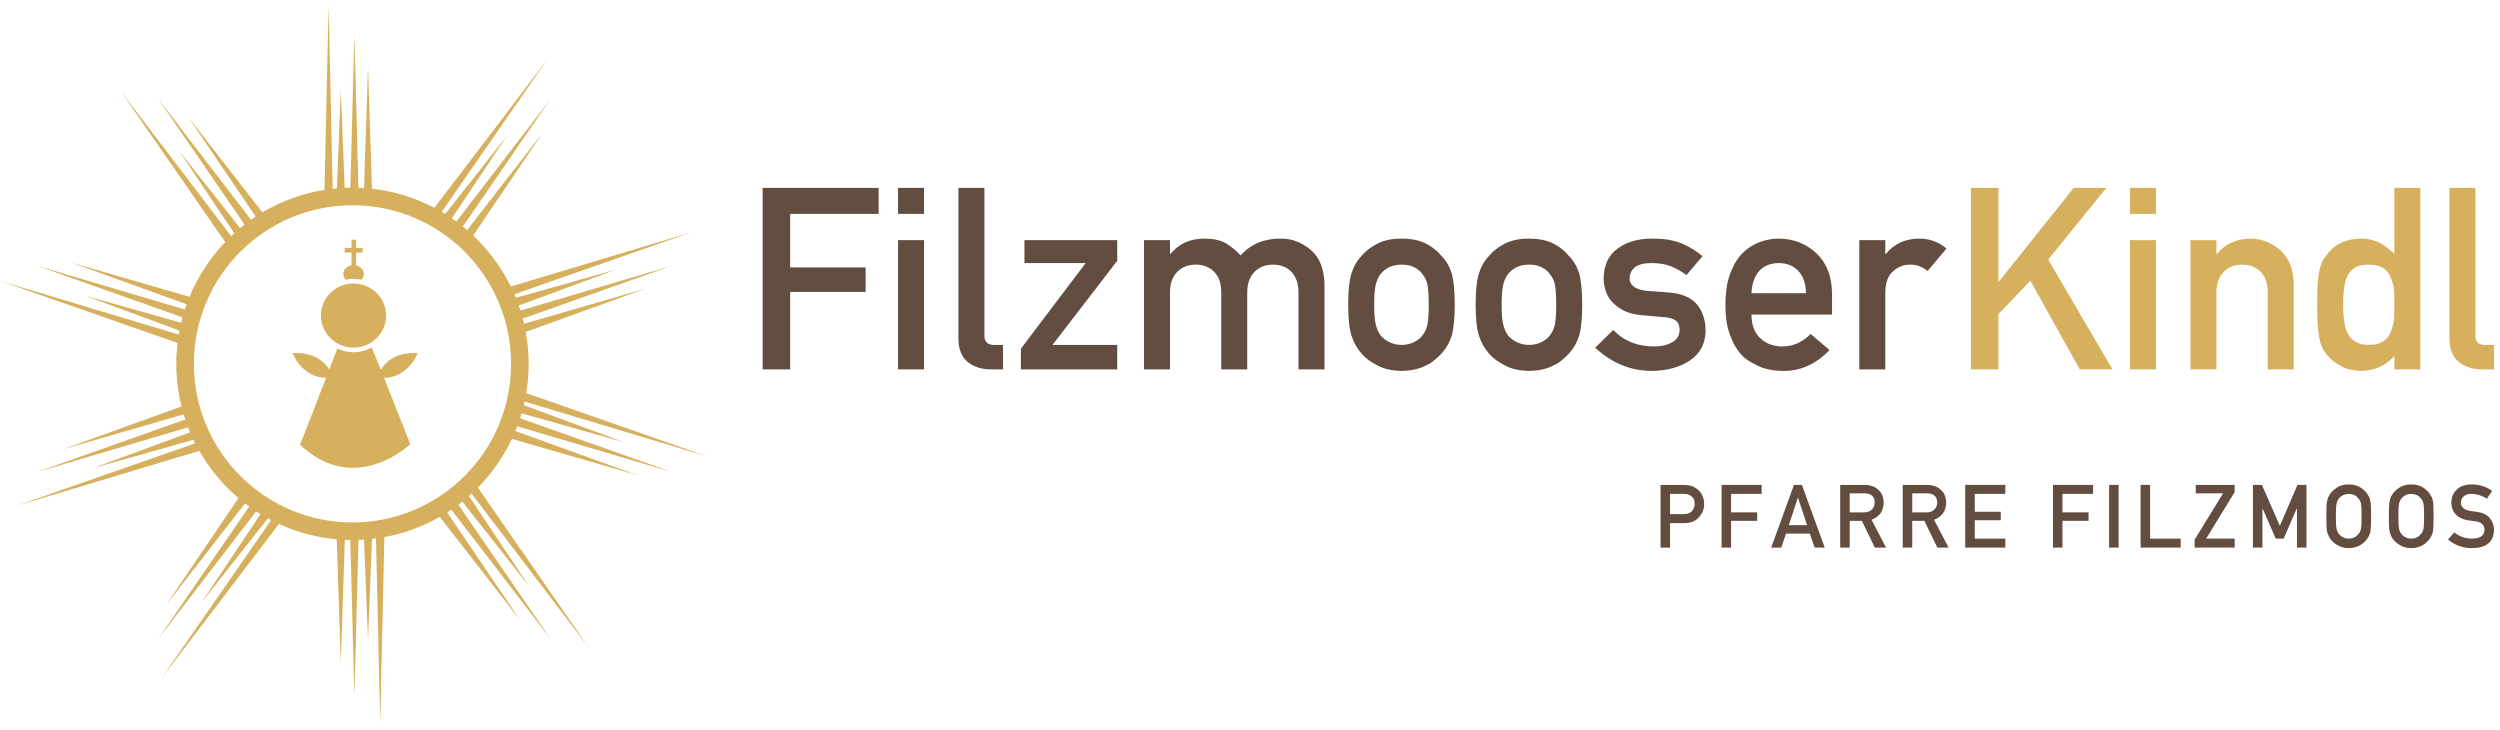 <?xml version="1.0" encoding="UTF-8" standalone="no"?> <svg xmlns="http://www.w3.org/2000/svg" xmlns:xlink="http://www.w3.org/1999/xlink" xmlns:serif="http://www.serif.com/" width="404px" height="118px" version="1.1" xml:space="preserve" style="fill-rule:evenodd;clip-rule:evenodd;stroke-linejoin:round;stroke-miterlimit:2;"> <g transform="matrix(1,0,0,1,-2833,155)"> <g transform="matrix(0.749,0,0,0.749,2833.17,-154.071)"> <g> <g transform="matrix(19,0,0,19,356.622,116.908)"> <path d="M0.183,-0.38L0.343,-0.38C0.383,-0.381 0.413,-0.393 0.433,-0.417C0.452,-0.44 0.462,-0.466 0.462,-0.495C0.462,-0.519 0.458,-0.539 0.45,-0.555C0.442,-0.57 0.431,-0.581 0.416,-0.59C0.394,-0.604 0.368,-0.611 0.339,-0.61L0.183,-0.61L0.183,-0.38ZM0.075,-0.712L0.333,-0.712C0.361,-0.712 0.388,-0.709 0.414,-0.704C0.44,-0.697 0.466,-0.683 0.493,-0.662C0.516,-0.646 0.534,-0.623 0.548,-0.594C0.563,-0.565 0.57,-0.531 0.57,-0.492C0.57,-0.439 0.551,-0.391 0.514,-0.348C0.476,-0.303 0.42,-0.279 0.347,-0.278L0.183,-0.278L0.183,-0L0.075,-0L0.075,-0.712Z" style="fill:rgb(98,77,64);fill-rule:nonzero;"></path> </g> <g transform="matrix(19,0,0,19,369.786,116.908)"> <path d="M0.075,-0.712L0.53,-0.712L0.53,-0.61L0.183,-0.61L0.183,-0.4L0.479,-0.4L0.479,-0.304L0.183,-0.304L0.183,-0L0.075,-0L0.075,-0.712Z" style="fill:rgb(98,77,64);fill-rule:nonzero;"></path> </g> <g transform="matrix(19,0,0,19,381.892,116.908)"> <path d="M0.409,-0.255L0.306,-0.566L0.304,-0.566L0.201,-0.255L0.409,-0.255ZM0.44,-0.159L0.17,-0.159L0.115,-0L0.001,-0L0.26,-0.712L0.35,-0.712L0.609,-0L0.495,-0L0.44,-0.159Z" style="fill:rgb(98,77,64);fill-rule:nonzero;"></path> </g> <g transform="matrix(19,0,0,19,395.38,116.908)"> <path d="M0.183,-0.4L0.346,-0.4C0.387,-0.401 0.417,-0.412 0.437,-0.435C0.457,-0.456 0.467,-0.482 0.467,-0.513C0.466,-0.55 0.454,-0.577 0.431,-0.594C0.413,-0.608 0.387,-0.616 0.352,-0.616L0.183,-0.616L0.183,-0.4ZM0.075,-0.712L0.353,-0.712C0.412,-0.712 0.461,-0.696 0.498,-0.665C0.543,-0.63 0.567,-0.579 0.569,-0.513C0.568,-0.417 0.522,-0.351 0.431,-0.316L0.596,-0L0.468,-0L0.321,-0.304L0.183,-0.304L0.183,-0L0.075,-0L0.075,-0.712Z" style="fill:rgb(98,77,64);fill-rule:nonzero;"></path> </g> <g transform="matrix(19,0,0,19,408.869,116.908)"> <path d="M0.183,-0.4L0.346,-0.4C0.387,-0.401 0.417,-0.412 0.437,-0.435C0.457,-0.456 0.467,-0.482 0.467,-0.513C0.466,-0.55 0.454,-0.577 0.431,-0.594C0.413,-0.608 0.387,-0.616 0.352,-0.616L0.183,-0.616L0.183,-0.4ZM0.075,-0.712L0.353,-0.712C0.412,-0.712 0.461,-0.696 0.498,-0.665C0.543,-0.63 0.567,-0.579 0.569,-0.513C0.568,-0.417 0.522,-0.351 0.431,-0.316L0.596,-0L0.468,-0L0.321,-0.304L0.183,-0.304L0.183,-0L0.075,-0L0.075,-0.712Z" style="fill:rgb(98,77,64);fill-rule:nonzero;"></path> </g> <g transform="matrix(19,0,0,19,422.357,116.908)"> <path d="M0.075,-0.712L0.53,-0.712L0.53,-0.61L0.183,-0.61L0.183,-0.407L0.479,-0.407L0.479,-0.311L0.183,-0.311L0.183,-0.102L0.53,-0.102L0.53,-0L0.075,-0L0.075,-0.712Z" style="fill:rgb(98,77,64);fill-rule:nonzero;"></path> </g> <g transform="matrix(19,0,0,19,441.287,116.908)"> <path d="M0.075,-0.712L0.53,-0.712L0.53,-0.61L0.183,-0.61L0.183,-0.4L0.479,-0.4L0.479,-0.304L0.183,-0.304L0.183,-0L0.075,-0L0.075,-0.712Z" style="fill:rgb(98,77,64);fill-rule:nonzero;"></path> </g> <g transform="matrix(19,0,0,19,453.393,116.908)"> <rect x="0.075" y="-0.712" width="0.108" height="0.712" style="fill:rgb(98,77,64);fill-rule:nonzero;"></rect> </g> <g transform="matrix(19,0,0,19,460.193,116.908)"> <path d="M0.075,-0.712L0.183,-0.712L0.183,-0.102L0.53,-0.102L0.53,-0L0.075,-0L0.075,-0.712Z" style="fill:rgb(98,77,64);fill-rule:nonzero;"></path> </g> <g transform="matrix(19,0,0,19,472.661,116.908)"> <path d="M0.032,-0.09L0.355,-0.616L0.045,-0.616L0.045,-0.712L0.487,-0.712L0.487,-0.631L0.163,-0.102L0.487,-0.102L0.487,-0L0.032,-0L0.032,-0.09Z" style="fill:rgb(98,77,64);fill-rule:nonzero;"></path> </g> <g transform="matrix(19,0,0,19,484.424,116.908)"> <path d="M0.075,-0.712L0.177,-0.712L0.381,-0.248L0.581,-0.712L0.683,-0.712L0.683,-0L0.575,-0L0.575,-0.444L0.573,-0.444L0.424,-0.102L0.334,-0.102L0.185,-0.444L0.183,-0.444L0.183,-0L0.075,-0L0.075,-0.712Z" style="fill:rgb(98,77,64);fill-rule:nonzero;"></path> </g> <g transform="matrix(19,0,0,19,500.723,116.908)"> <path d="M0.051,-0.356C0.051,-0.439 0.053,-0.494 0.058,-0.522C0.063,-0.55 0.071,-0.573 0.082,-0.59C0.099,-0.623 0.127,-0.652 0.165,-0.678C0.202,-0.704 0.249,-0.717 0.305,-0.718C0.362,-0.717 0.409,-0.704 0.447,-0.678C0.484,-0.652 0.511,-0.623 0.528,-0.59C0.54,-0.573 0.548,-0.55 0.553,-0.522C0.557,-0.494 0.559,-0.439 0.559,-0.356C0.559,-0.275 0.557,-0.22 0.553,-0.191C0.548,-0.162 0.54,-0.139 0.528,-0.122C0.511,-0.089 0.484,-0.06 0.447,-0.035C0.409,-0.009 0.362,0.005 0.305,0.006C0.249,0.005 0.202,-0.009 0.165,-0.035C0.127,-0.06 0.099,-0.089 0.082,-0.122C0.077,-0.133 0.072,-0.143 0.068,-0.153C0.064,-0.163 0.061,-0.176 0.058,-0.191C0.053,-0.22 0.051,-0.275 0.051,-0.356ZM0.159,-0.356C0.159,-0.286 0.162,-0.239 0.167,-0.214C0.172,-0.189 0.181,-0.169 0.195,-0.154C0.206,-0.139 0.221,-0.127 0.24,-0.118C0.258,-0.107 0.28,-0.102 0.305,-0.102C0.331,-0.102 0.353,-0.107 0.372,-0.118C0.39,-0.127 0.404,-0.139 0.415,-0.154C0.429,-0.169 0.439,-0.189 0.444,-0.214C0.449,-0.239 0.451,-0.286 0.451,-0.356C0.451,-0.426 0.449,-0.474 0.444,-0.499C0.439,-0.523 0.429,-0.543 0.415,-0.558C0.404,-0.573 0.39,-0.585 0.372,-0.595C0.353,-0.604 0.331,-0.609 0.305,-0.61C0.28,-0.609 0.258,-0.604 0.24,-0.595C0.221,-0.585 0.206,-0.573 0.195,-0.558C0.181,-0.543 0.172,-0.523 0.167,-0.499C0.162,-0.474 0.159,-0.426 0.159,-0.356Z" style="fill:rgb(98,77,64);fill-rule:nonzero;"></path> </g> <g transform="matrix(19,0,0,19,514.211,116.908)"> <path d="M0.051,-0.356C0.051,-0.439 0.053,-0.494 0.058,-0.522C0.063,-0.55 0.071,-0.573 0.082,-0.59C0.099,-0.623 0.127,-0.652 0.165,-0.678C0.202,-0.704 0.249,-0.717 0.305,-0.718C0.362,-0.717 0.409,-0.704 0.447,-0.678C0.484,-0.652 0.511,-0.623 0.528,-0.59C0.54,-0.573 0.548,-0.55 0.553,-0.522C0.557,-0.494 0.559,-0.439 0.559,-0.356C0.559,-0.275 0.557,-0.22 0.553,-0.191C0.548,-0.162 0.54,-0.139 0.528,-0.122C0.511,-0.089 0.484,-0.06 0.447,-0.035C0.409,-0.009 0.362,0.005 0.305,0.006C0.249,0.005 0.202,-0.009 0.165,-0.035C0.127,-0.06 0.099,-0.089 0.082,-0.122C0.077,-0.133 0.072,-0.143 0.068,-0.153C0.064,-0.163 0.061,-0.176 0.058,-0.191C0.053,-0.22 0.051,-0.275 0.051,-0.356ZM0.159,-0.356C0.159,-0.286 0.162,-0.239 0.167,-0.214C0.172,-0.189 0.181,-0.169 0.195,-0.154C0.206,-0.139 0.221,-0.127 0.24,-0.118C0.258,-0.107 0.28,-0.102 0.305,-0.102C0.331,-0.102 0.353,-0.107 0.372,-0.118C0.39,-0.127 0.404,-0.139 0.415,-0.154C0.429,-0.169 0.439,-0.189 0.444,-0.214C0.449,-0.239 0.451,-0.286 0.451,-0.356C0.451,-0.426 0.449,-0.474 0.444,-0.499C0.439,-0.523 0.429,-0.543 0.415,-0.558C0.404,-0.573 0.39,-0.585 0.372,-0.595C0.353,-0.604 0.331,-0.609 0.305,-0.61C0.28,-0.609 0.258,-0.604 0.24,-0.595C0.221,-0.585 0.206,-0.573 0.195,-0.558C0.181,-0.543 0.172,-0.523 0.167,-0.499C0.162,-0.474 0.159,-0.426 0.159,-0.356Z" style="fill:rgb(98,77,64);fill-rule:nonzero;"></path> </g> <g transform="matrix(19,0,0,19,527.7,116.908)"> <path d="M0.084,-0.173C0.141,-0.126 0.208,-0.103 0.286,-0.102C0.379,-0.103 0.425,-0.136 0.427,-0.201C0.427,-0.254 0.396,-0.286 0.334,-0.297C0.305,-0.301 0.274,-0.305 0.24,-0.31C0.179,-0.32 0.132,-0.343 0.1,-0.378C0.067,-0.414 0.051,-0.458 0.051,-0.51C0.051,-0.572 0.071,-0.622 0.113,-0.66C0.153,-0.698 0.21,-0.717 0.283,-0.718C0.372,-0.716 0.449,-0.691 0.514,-0.644L0.454,-0.555C0.401,-0.59 0.342,-0.609 0.278,-0.61C0.245,-0.61 0.217,-0.602 0.195,-0.585C0.172,-0.568 0.16,-0.542 0.159,-0.508C0.159,-0.487 0.167,-0.469 0.183,-0.452C0.199,-0.435 0.225,-0.424 0.26,-0.417C0.279,-0.414 0.306,-0.41 0.34,-0.406C0.407,-0.397 0.456,-0.373 0.488,-0.334C0.519,-0.296 0.535,-0.252 0.535,-0.201C0.532,-0.065 0.448,0.004 0.285,0.006C0.18,0.006 0.089,-0.027 0.013,-0.092L0.084,-0.173Z" style="fill:rgb(98,77,64);fill-rule:nonzero;"></path> </g> </g> <g> <g transform="matrix(55,0,0,55,160.191,78.457)"> <path d="M0.075,-0.712L0.53,-0.712L0.53,-0.61L0.183,-0.61L0.183,-0.4L0.479,-0.4L0.479,-0.304L0.183,-0.304L0.183,-0L0.075,-0L0.075,-0.712Z" style="fill:rgb(98,77,64);fill-rule:nonzero;"></path> </g> <g transform="matrix(55,0,0,55,189.736,78.457)"> <path d="M0.069,-0.507L0.171,-0.507L0.171,-0L0.069,-0L0.069,-0.507ZM0.069,-0.712L0.171,-0.712L0.171,-0.61L0.069,-0.61L0.069,-0.712Z" style="fill:rgb(98,77,64);fill-rule:nonzero;"></path> </g> <g transform="matrix(55,0,0,55,202.926,78.457)"> <path d="M0.066,-0.712L0.168,-0.712L0.168,-0.131C0.168,-0.108 0.181,-0.096 0.206,-0.096L0.241,-0.096L0.241,-0L0.196,-0C0.159,-0 0.128,-0.009 0.104,-0.028C0.079,-0.047 0.066,-0.078 0.066,-0.123L0.066,-0.712Z" style="fill:rgb(98,77,64);fill-rule:nonzero;"></path> </g> <g transform="matrix(55,0,0,55,218.216,78.457)"> <path d="M0.033,-0.081L0.287,-0.417L0.047,-0.417L0.047,-0.507L0.411,-0.507L0.411,-0.426L0.157,-0.096L0.411,-0.096L0.411,-0L0.033,-0L0.033,-0.081Z" style="fill:rgb(98,77,64);fill-rule:nonzero;"></path> </g> <g transform="matrix(55,0,0,55,242.636,78.457)"> <path d="M0.072,-0.507L0.174,-0.507L0.174,-0.453L0.176,-0.453C0.209,-0.493 0.253,-0.513 0.308,-0.513C0.343,-0.513 0.372,-0.507 0.393,-0.495C0.414,-0.482 0.434,-0.466 0.451,-0.447C0.491,-0.492 0.544,-0.514 0.611,-0.513C0.653,-0.513 0.691,-0.498 0.726,-0.469C0.761,-0.439 0.778,-0.395 0.78,-0.337L0.78,-0L0.678,-0L0.678,-0.302C0.678,-0.337 0.668,-0.364 0.65,-0.383C0.631,-0.402 0.607,-0.411 0.578,-0.411C0.549,-0.411 0.525,-0.402 0.506,-0.383C0.487,-0.364 0.477,-0.337 0.477,-0.302L0.477,-0L0.375,-0L0.375,-0.302C0.375,-0.337 0.366,-0.364 0.347,-0.383C0.328,-0.402 0.304,-0.411 0.275,-0.411C0.246,-0.411 0.222,-0.402 0.203,-0.383C0.184,-0.364 0.174,-0.337 0.174,-0.302L0.174,-0L0.072,-0L0.072,-0.507Z" style="fill:rgb(98,77,64);fill-rule:nonzero;"></path> </g> <g transform="matrix(55,0,0,55,288.396,78.457)"> <path d="M0.041,-0.254C0.041,-0.307 0.045,-0.348 0.054,-0.377C0.063,-0.405 0.077,-0.429 0.096,-0.448C0.11,-0.465 0.13,-0.48 0.155,-0.493C0.18,-0.506 0.211,-0.513 0.25,-0.513C0.29,-0.513 0.322,-0.506 0.347,-0.493C0.372,-0.48 0.39,-0.465 0.404,-0.448C0.424,-0.429 0.438,-0.405 0.447,-0.377C0.455,-0.348 0.459,-0.307 0.459,-0.254C0.459,-0.201 0.455,-0.16 0.447,-0.132C0.438,-0.104 0.424,-0.08 0.404,-0.059C0.397,-0.052 0.389,-0.044 0.38,-0.037C0.371,-0.029 0.361,-0.022 0.347,-0.016C0.322,-0.002 0.29,0.005 0.25,0.006C0.211,0.005 0.18,-0.002 0.155,-0.016C0.13,-0.029 0.11,-0.043 0.096,-0.059C0.077,-0.08 0.063,-0.104 0.054,-0.132C0.045,-0.16 0.041,-0.201 0.041,-0.254ZM0.357,-0.253C0.357,-0.289 0.355,-0.315 0.352,-0.332C0.349,-0.348 0.342,-0.362 0.332,-0.374C0.325,-0.385 0.313,-0.394 0.299,-0.401C0.285,-0.408 0.269,-0.411 0.25,-0.411C0.233,-0.411 0.217,-0.408 0.202,-0.401C0.188,-0.394 0.177,-0.385 0.168,-0.374C0.159,-0.362 0.153,-0.348 0.149,-0.332C0.145,-0.315 0.143,-0.289 0.143,-0.254C0.143,-0.219 0.145,-0.193 0.149,-0.177C0.153,-0.16 0.159,-0.146 0.168,-0.133C0.177,-0.123 0.188,-0.114 0.202,-0.107C0.217,-0.1 0.233,-0.096 0.25,-0.096C0.269,-0.096 0.285,-0.1 0.299,-0.107C0.313,-0.114 0.325,-0.123 0.332,-0.133C0.342,-0.146 0.349,-0.16 0.352,-0.177C0.355,-0.193 0.357,-0.218 0.357,-0.253Z" style="fill:rgb(98,77,64);fill-rule:nonzero;"></path> </g> <g transform="matrix(55,0,0,55,315.896,78.457)"> <path d="M0.041,-0.254C0.041,-0.307 0.045,-0.348 0.054,-0.377C0.063,-0.405 0.077,-0.429 0.096,-0.448C0.11,-0.465 0.13,-0.48 0.155,-0.493C0.18,-0.506 0.211,-0.513 0.25,-0.513C0.29,-0.513 0.322,-0.506 0.347,-0.493C0.372,-0.48 0.39,-0.465 0.404,-0.448C0.424,-0.429 0.438,-0.405 0.447,-0.377C0.455,-0.348 0.459,-0.307 0.459,-0.254C0.459,-0.201 0.455,-0.16 0.447,-0.132C0.438,-0.104 0.424,-0.08 0.404,-0.059C0.397,-0.052 0.389,-0.044 0.38,-0.037C0.371,-0.029 0.361,-0.022 0.347,-0.016C0.322,-0.002 0.29,0.005 0.25,0.006C0.211,0.005 0.18,-0.002 0.155,-0.016C0.13,-0.029 0.11,-0.043 0.096,-0.059C0.077,-0.08 0.063,-0.104 0.054,-0.132C0.045,-0.16 0.041,-0.201 0.041,-0.254ZM0.357,-0.253C0.357,-0.289 0.355,-0.315 0.352,-0.332C0.349,-0.348 0.342,-0.362 0.332,-0.374C0.325,-0.385 0.313,-0.394 0.299,-0.401C0.285,-0.408 0.269,-0.411 0.25,-0.411C0.233,-0.411 0.217,-0.408 0.202,-0.401C0.188,-0.394 0.177,-0.385 0.168,-0.374C0.159,-0.362 0.153,-0.348 0.149,-0.332C0.145,-0.315 0.143,-0.289 0.143,-0.254C0.143,-0.219 0.145,-0.193 0.149,-0.177C0.153,-0.16 0.159,-0.146 0.168,-0.133C0.177,-0.123 0.188,-0.114 0.202,-0.107C0.217,-0.1 0.233,-0.096 0.25,-0.096C0.269,-0.096 0.285,-0.1 0.299,-0.107C0.313,-0.114 0.325,-0.123 0.332,-0.133C0.342,-0.146 0.349,-0.16 0.352,-0.177C0.355,-0.193 0.357,-0.218 0.357,-0.253Z" style="fill:rgb(98,77,64);fill-rule:nonzero;"></path> </g> <g transform="matrix(55,0,0,55,343.396,78.457)"> <path d="M0.081,-0.155C0.122,-0.111 0.176,-0.09 0.241,-0.09C0.271,-0.09 0.294,-0.096 0.313,-0.107C0.332,-0.118 0.341,-0.134 0.341,-0.155C0.341,-0.173 0.335,-0.186 0.324,-0.193C0.313,-0.2 0.298,-0.204 0.279,-0.205L0.189,-0.213C0.146,-0.217 0.112,-0.231 0.085,-0.256C0.058,-0.28 0.044,-0.314 0.043,-0.357C0.044,-0.409 0.062,-0.448 0.098,-0.474C0.133,-0.5 0.178,-0.513 0.232,-0.513C0.255,-0.513 0.276,-0.512 0.295,-0.509C0.313,-0.506 0.331,-0.501 0.347,-0.495C0.378,-0.482 0.406,-0.465 0.431,-0.444L0.368,-0.37C0.349,-0.384 0.328,-0.396 0.306,-0.405C0.285,-0.413 0.26,-0.417 0.232,-0.417C0.2,-0.417 0.178,-0.411 0.165,-0.4C0.152,-0.389 0.145,-0.374 0.145,-0.356C0.144,-0.345 0.149,-0.335 0.16,-0.326C0.17,-0.317 0.187,-0.311 0.212,-0.308L0.296,-0.302C0.349,-0.298 0.387,-0.282 0.41,-0.254C0.432,-0.227 0.443,-0.192 0.443,-0.15C0.442,-0.101 0.422,-0.063 0.383,-0.036C0.344,-0.009 0.294,0.005 0.233,0.006C0.15,0.006 0.076,-0.024 0.01,-0.085L0.081,-0.155Z" style="fill:rgb(98,77,64);fill-rule:nonzero;"></path> </g> <g transform="matrix(55,0,0,55,369.796,78.457)"> <path d="M0.143,-0.215C0.143,-0.174 0.155,-0.143 0.178,-0.122C0.2,-0.101 0.229,-0.09 0.264,-0.09C0.306,-0.09 0.342,-0.106 0.375,-0.139L0.449,-0.076C0.397,-0.021 0.336,0.007 0.266,0.006C0.239,0.006 0.213,0.002 0.188,-0.006C0.175,-0.01 0.163,-0.016 0.151,-0.023C0.138,-0.029 0.126,-0.037 0.115,-0.046C0.094,-0.065 0.076,-0.091 0.063,-0.125C0.048,-0.158 0.041,-0.2 0.041,-0.252C0.041,-0.302 0.047,-0.344 0.06,-0.377C0.073,-0.411 0.089,-0.438 0.109,-0.457C0.129,-0.477 0.152,-0.491 0.177,-0.5C0.201,-0.509 0.226,-0.513 0.25,-0.513C0.308,-0.513 0.357,-0.493 0.397,-0.456C0.438,-0.418 0.458,-0.366 0.459,-0.299L0.459,-0.215L0.143,-0.215ZM0.357,-0.299C0.356,-0.338 0.345,-0.368 0.325,-0.388C0.306,-0.407 0.281,-0.417 0.25,-0.417C0.219,-0.417 0.194,-0.407 0.175,-0.388C0.156,-0.368 0.145,-0.338 0.143,-0.299L0.357,-0.299Z" style="fill:rgb(98,77,64);fill-rule:nonzero;"></path> </g> <g transform="matrix(55,0,0,55,397.296,78.457)"> <path d="M0.066,-0.507L0.168,-0.507L0.168,-0.453L0.17,-0.453C0.203,-0.493 0.247,-0.513 0.302,-0.513C0.342,-0.513 0.378,-0.5 0.408,-0.474L0.334,-0.386C0.313,-0.403 0.29,-0.411 0.267,-0.411C0.241,-0.411 0.219,-0.403 0.2,-0.386C0.179,-0.369 0.169,-0.342 0.168,-0.305L0.168,-0L0.066,-0L0.066,-0.507Z" style="fill:rgb(98,77,64);fill-rule:nonzero;"></path> </g> <g transform="matrix(55,0,0,55,420.891,78.457)"> <path d="M0.075,-0.712L0.183,-0.712L0.183,-0.345L0.185,-0.345L0.478,-0.712L0.606,-0.712L0.378,-0.431L0.63,-0L0.502,-0L0.308,-0.348L0.183,-0.217L0.183,-0L0.075,-0L0.075,-0.712Z" style="fill:rgb(215,176,93);fill-rule:nonzero;"></path> </g> <g transform="matrix(55,0,0,55,455.545,78.457)"> <path d="M0.069,-0.507L0.171,-0.507L0.171,-0L0.069,-0L0.069,-0.507ZM0.069,-0.712L0.171,-0.712L0.171,-0.61L0.069,-0.61L0.069,-0.712Z" style="fill:rgb(215,176,93);fill-rule:nonzero;"></path> </g> <g transform="matrix(55,0,0,55,468.741,78.457)"> <path d="M0.066,-0.507L0.168,-0.507L0.168,-0.453L0.17,-0.453C0.203,-0.493 0.247,-0.513 0.302,-0.513C0.344,-0.513 0.382,-0.498 0.417,-0.469C0.451,-0.439 0.47,-0.395 0.471,-0.337L0.471,-0L0.369,-0L0.369,-0.302C0.369,-0.337 0.36,-0.364 0.341,-0.383C0.322,-0.402 0.298,-0.411 0.269,-0.411C0.24,-0.411 0.216,-0.402 0.197,-0.383C0.178,-0.364 0.168,-0.337 0.168,-0.302L0.168,-0L0.066,-0L0.066,-0.507Z" style="fill:rgb(215,176,93);fill-rule:nonzero;"></path> </g> <g transform="matrix(55,0,0,55,496.076,78.457)"> <path d="M0.369,-0.053C0.336,-0.015 0.292,0.005 0.238,0.006C0.207,0.005 0.181,-0.001 0.159,-0.013C0.136,-0.025 0.117,-0.041 0.102,-0.06C0.088,-0.076 0.079,-0.098 0.074,-0.125C0.069,-0.151 0.066,-0.194 0.066,-0.254C0.066,-0.315 0.069,-0.358 0.074,-0.384C0.079,-0.41 0.088,-0.431 0.102,-0.447C0.131,-0.489 0.176,-0.512 0.238,-0.513C0.264,-0.513 0.288,-0.508 0.31,-0.497C0.331,-0.486 0.35,-0.471 0.369,-0.453L0.369,-0.712L0.471,-0.712L0.471,-0L0.369,-0L0.369,-0.053ZM0.269,-0.411C0.245,-0.411 0.227,-0.407 0.214,-0.399C0.2,-0.39 0.19,-0.378 0.183,-0.363C0.177,-0.347 0.173,-0.331 0.171,-0.313C0.169,-0.294 0.168,-0.274 0.168,-0.254C0.168,-0.235 0.169,-0.216 0.171,-0.198C0.173,-0.179 0.177,-0.161 0.183,-0.146C0.19,-0.131 0.2,-0.119 0.214,-0.11C0.227,-0.101 0.245,-0.096 0.269,-0.096C0.293,-0.096 0.312,-0.101 0.326,-0.111C0.34,-0.12 0.35,-0.133 0.355,-0.148C0.361,-0.163 0.366,-0.18 0.368,-0.199C0.369,-0.218 0.369,-0.236 0.369,-0.254C0.369,-0.273 0.369,-0.292 0.368,-0.31C0.366,-0.328 0.361,-0.345 0.355,-0.36C0.35,-0.375 0.34,-0.388 0.326,-0.397C0.312,-0.406 0.293,-0.411 0.269,-0.411Z" style="fill:rgb(215,176,93);fill-rule:nonzero;"></path> </g> <g transform="matrix(55,0,0,55,524.621,78.457)"> <path d="M0.066,-0.712L0.168,-0.712L0.168,-0.131C0.168,-0.108 0.181,-0.096 0.206,-0.096L0.241,-0.096L0.241,-0L0.196,-0C0.159,-0 0.128,-0.009 0.104,-0.028C0.079,-0.047 0.066,-0.078 0.066,-0.123L0.066,-0.712Z" style="fill:rgb(215,176,93);fill-rule:nonzero;"></path> </g> </g> <g transform="matrix(1,0,0,1,75.823,43.575)"> <path d="M0,67.897C-18.896,67.897 -34.215,52.579 -34.215,33.682C-34.215,14.786 -18.896,-0.533 0,-0.533C18.896,-0.533 34.215,14.786 34.215,33.682C34.215,52.579 18.896,67.897 0,67.897M68.976,57.054L36.159,45.426C36.273,45.075 36.38,44.721 36.484,44.367L58.566,50.585L36.954,42.601C37.016,42.345 37.076,42.088 37.132,41.831L76.648,53.697L37.485,39.995C37.829,37.94 38.017,35.834 38.017,33.682C38.017,31.33 37.792,29.032 37.383,26.798L63.27,17.44L37.016,25.031C36.93,24.659 36.843,24.287 36.746,23.919L68.976,12.499L36.244,22.188C36.127,21.82 36.001,21.458 35.874,21.095L56.752,13.383L35.248,19.439C35.144,19.181 35.041,18.922 34.931,18.667L73.209,5.273L34.165,16.999C32.134,12.848 29.367,9.127 26.037,5.994L41.075,-16.196L24.729,4.821C24.43,4.564 24.127,4.31 23.82,4.062L42.787,-23.547L22.419,2.986C22.097,2.75 21.772,2.517 21.442,2.291L33.417,-15.646L20.003,1.355C19.755,1.201 19.503,1.052 19.251,0.903L41.965,-31.881L17.673,0.024C13.57,-2.135 9.026,-3.567 4.208,-4.098L3.349,-30.362L2.494,-4.244C2.092,-4.27 1.688,-4.289 1.283,-4.302L0.412,-37.316L-0.458,-4.323C-0.868,-4.318 -1.278,-4.31 -1.686,-4.292L-2.524,-25.416L-3.367,-4.178C-3.667,-4.151 -3.967,-4.124 -4.266,-4.09L-5.151,-43.575L-6.042,-3.852C-10.87,-3.08 -15.394,-1.4 -19.434,1.009L-35.5,-19.647L-20.883,1.919C-21.222,2.143 -21.555,2.373 -21.886,2.606L-41.962,-23.547L-23.284,3.641C-23.608,3.892 -23.933,4.142 -24.248,4.404L-37.344,-12.195L-25.524,5.509C-25.748,5.712 -25.962,5.924 -26.18,6.131L-50.142,-25.341L-27.456,7.403C-30.71,10.802 -33.341,14.799 -35.161,19.219L-60.63,11.855L-35.786,20.836C-35.92,21.209 -36.045,21.587 -36.168,21.966L-68.151,12.499L-36.67,23.654C-36.775,24.04 -36.874,24.428 -36.967,24.818L-57.742,18.968L-37.331,26.508C-37.386,26.793 -37.437,27.081 -37.485,27.369L-75.823,15.855L-37.742,29.18C-37.917,30.657 -38.017,32.158 -38.017,33.682C-38.017,36.853 -37.622,39.93 -36.891,42.876L-62.445,52.113L-36.42,44.588C-36.31,44.958 -36.191,45.323 -36.07,45.687L-68.151,57.054L-35.463,47.378C-35.324,47.738 -35.188,48.099 -35.039,48.454L-55.927,56.169L-34.305,50.081C-34.185,50.332 -34.055,50.577 -33.929,50.824L-72.385,64.28L-33.047,52.465C-30.84,56.339 -27.976,59.787 -24.6,62.655L-40.25,85.749L-23.182,63.803C-22.889,64.029 -22.592,64.251 -22.292,64.468L-41.962,93.1L-20.783,65.509C-20.473,65.711 -20.164,65.915 -19.848,66.108L-32.593,85.2L-18.258,67.031C-18.028,67.158 -17.792,67.276 -17.559,67.398L-41.141,101.434L-15.86,68.231C-12.009,70.001 -7.813,71.148 -3.398,71.54L-2.524,98.259L-1.653,71.657C-1.261,71.673 -0.867,71.682 -0.472,71.686L0.412,105.213L1.297,71.666C1.695,71.653 2.092,71.634 2.487,71.609L3.349,93.314L4.216,71.46C4.504,71.428 4.79,71.389 5.076,71.351L5.976,111.472L6.882,71.066C11.157,70.284 15.181,68.788 18.828,66.704L36.324,89.2L20.424,65.739C20.729,65.544 21.034,65.354 21.333,65.151L42.787,93.1L22.843,64.07C23.131,63.853 23.412,63.626 23.693,63.402L38.168,81.748L25.121,62.205C25.312,62.036 25.505,61.87 25.692,61.698L50.967,94.894L27.198,60.587C27.191,60.577 27.181,60.564 27.173,60.553C27.131,60.498 27.083,60.45 27.032,60.407C30.047,57.357 32.547,53.8 34.398,49.876L61.455,57.698L35.145,48.187C35.285,47.847 35.419,47.504 35.55,47.16L68.976,57.054Z" style="fill:rgb(215,176,93);fill-rule:nonzero;"></path> </g> <g transform="matrix(1,0,0,1,89.874,104.816)"> <path d="M0,-29.868C-4.668,-30.18 -6.922,-27.922 -7.94,-26.274C-8.747,-28.285 -9.447,-30.013 -9.894,-31.08C-11.059,-30.431 -12.4,-30.057 -13.831,-30.057C-15.08,-30.057 -16.259,-30.347 -17.314,-30.851C-17.732,-29.766 -18.349,-28.165 -19.058,-26.326C-20.092,-27.969 -22.349,-30.176 -26.967,-29.868C-27.003,-29.841 -25,-24.597 -19.748,-24.538C-22.195,-18.197 -25.267,-10.273 -25.383,-10.138C-13.484,1.212 -1.584,-10.228 -1.584,-10.228C-1.584,-10.228 -4.712,-18.191 -7.246,-24.537C-1.974,-24.578 0.037,-29.84 0,-29.868" style="fill:rgb(215,176,93);fill-rule:nonzero;"></path> </g> <g transform="matrix(1,0,0,1,73.614,60.357)"> <path d="M0,12.968C0.021,12.976 0.043,12.984 0.065,12.992C0.277,13.067 0.494,13.131 0.714,13.186C0.759,13.197 0.804,13.209 0.849,13.22C1.052,13.266 1.258,13.301 1.466,13.329C1.524,13.338 1.58,13.349 1.638,13.356C1.898,13.384 2.161,13.402 2.428,13.402C2.723,13.402 3.012,13.378 3.297,13.343C3.368,13.335 3.438,13.323 3.507,13.312C3.744,13.276 3.975,13.229 4.203,13.17C4.248,13.158 4.294,13.148 4.339,13.135C7.291,12.314 9.462,9.646 9.462,6.484C9.462,2.67 6.307,-0.434 2.428,-0.434C-1.45,-0.434 -4.605,2.67 -4.605,6.484C-4.605,9.458 -2.684,11.992 0,12.968" style="fill:rgb(215,176,93);fill-rule:nonzero;"></path> </g> <g transform="matrix(1,0,0,1,73.848,51.68)"> <path d="M0,6.215C0,6.675 0.188,7.092 0.49,7.426C1.04,7.309 1.609,7.243 2.195,7.243C2.79,7.243 3.368,7.312 3.926,7.433C4.231,7.098 4.422,6.678 4.422,6.215C4.422,5.307 3.716,4.55 2.764,4.332L2.764,1.562L4.155,1.562L4.155,0.562L2.764,0.562L2.764,-1.218L1.764,-1.218L1.764,0.562L0.293,0.562L0.293,1.562L1.764,1.562L1.764,4.303C0.757,4.486 0,5.273 0,6.215" style="fill:rgb(215,176,93);fill-rule:nonzero;"></path> </g> </g> </g> </svg> 